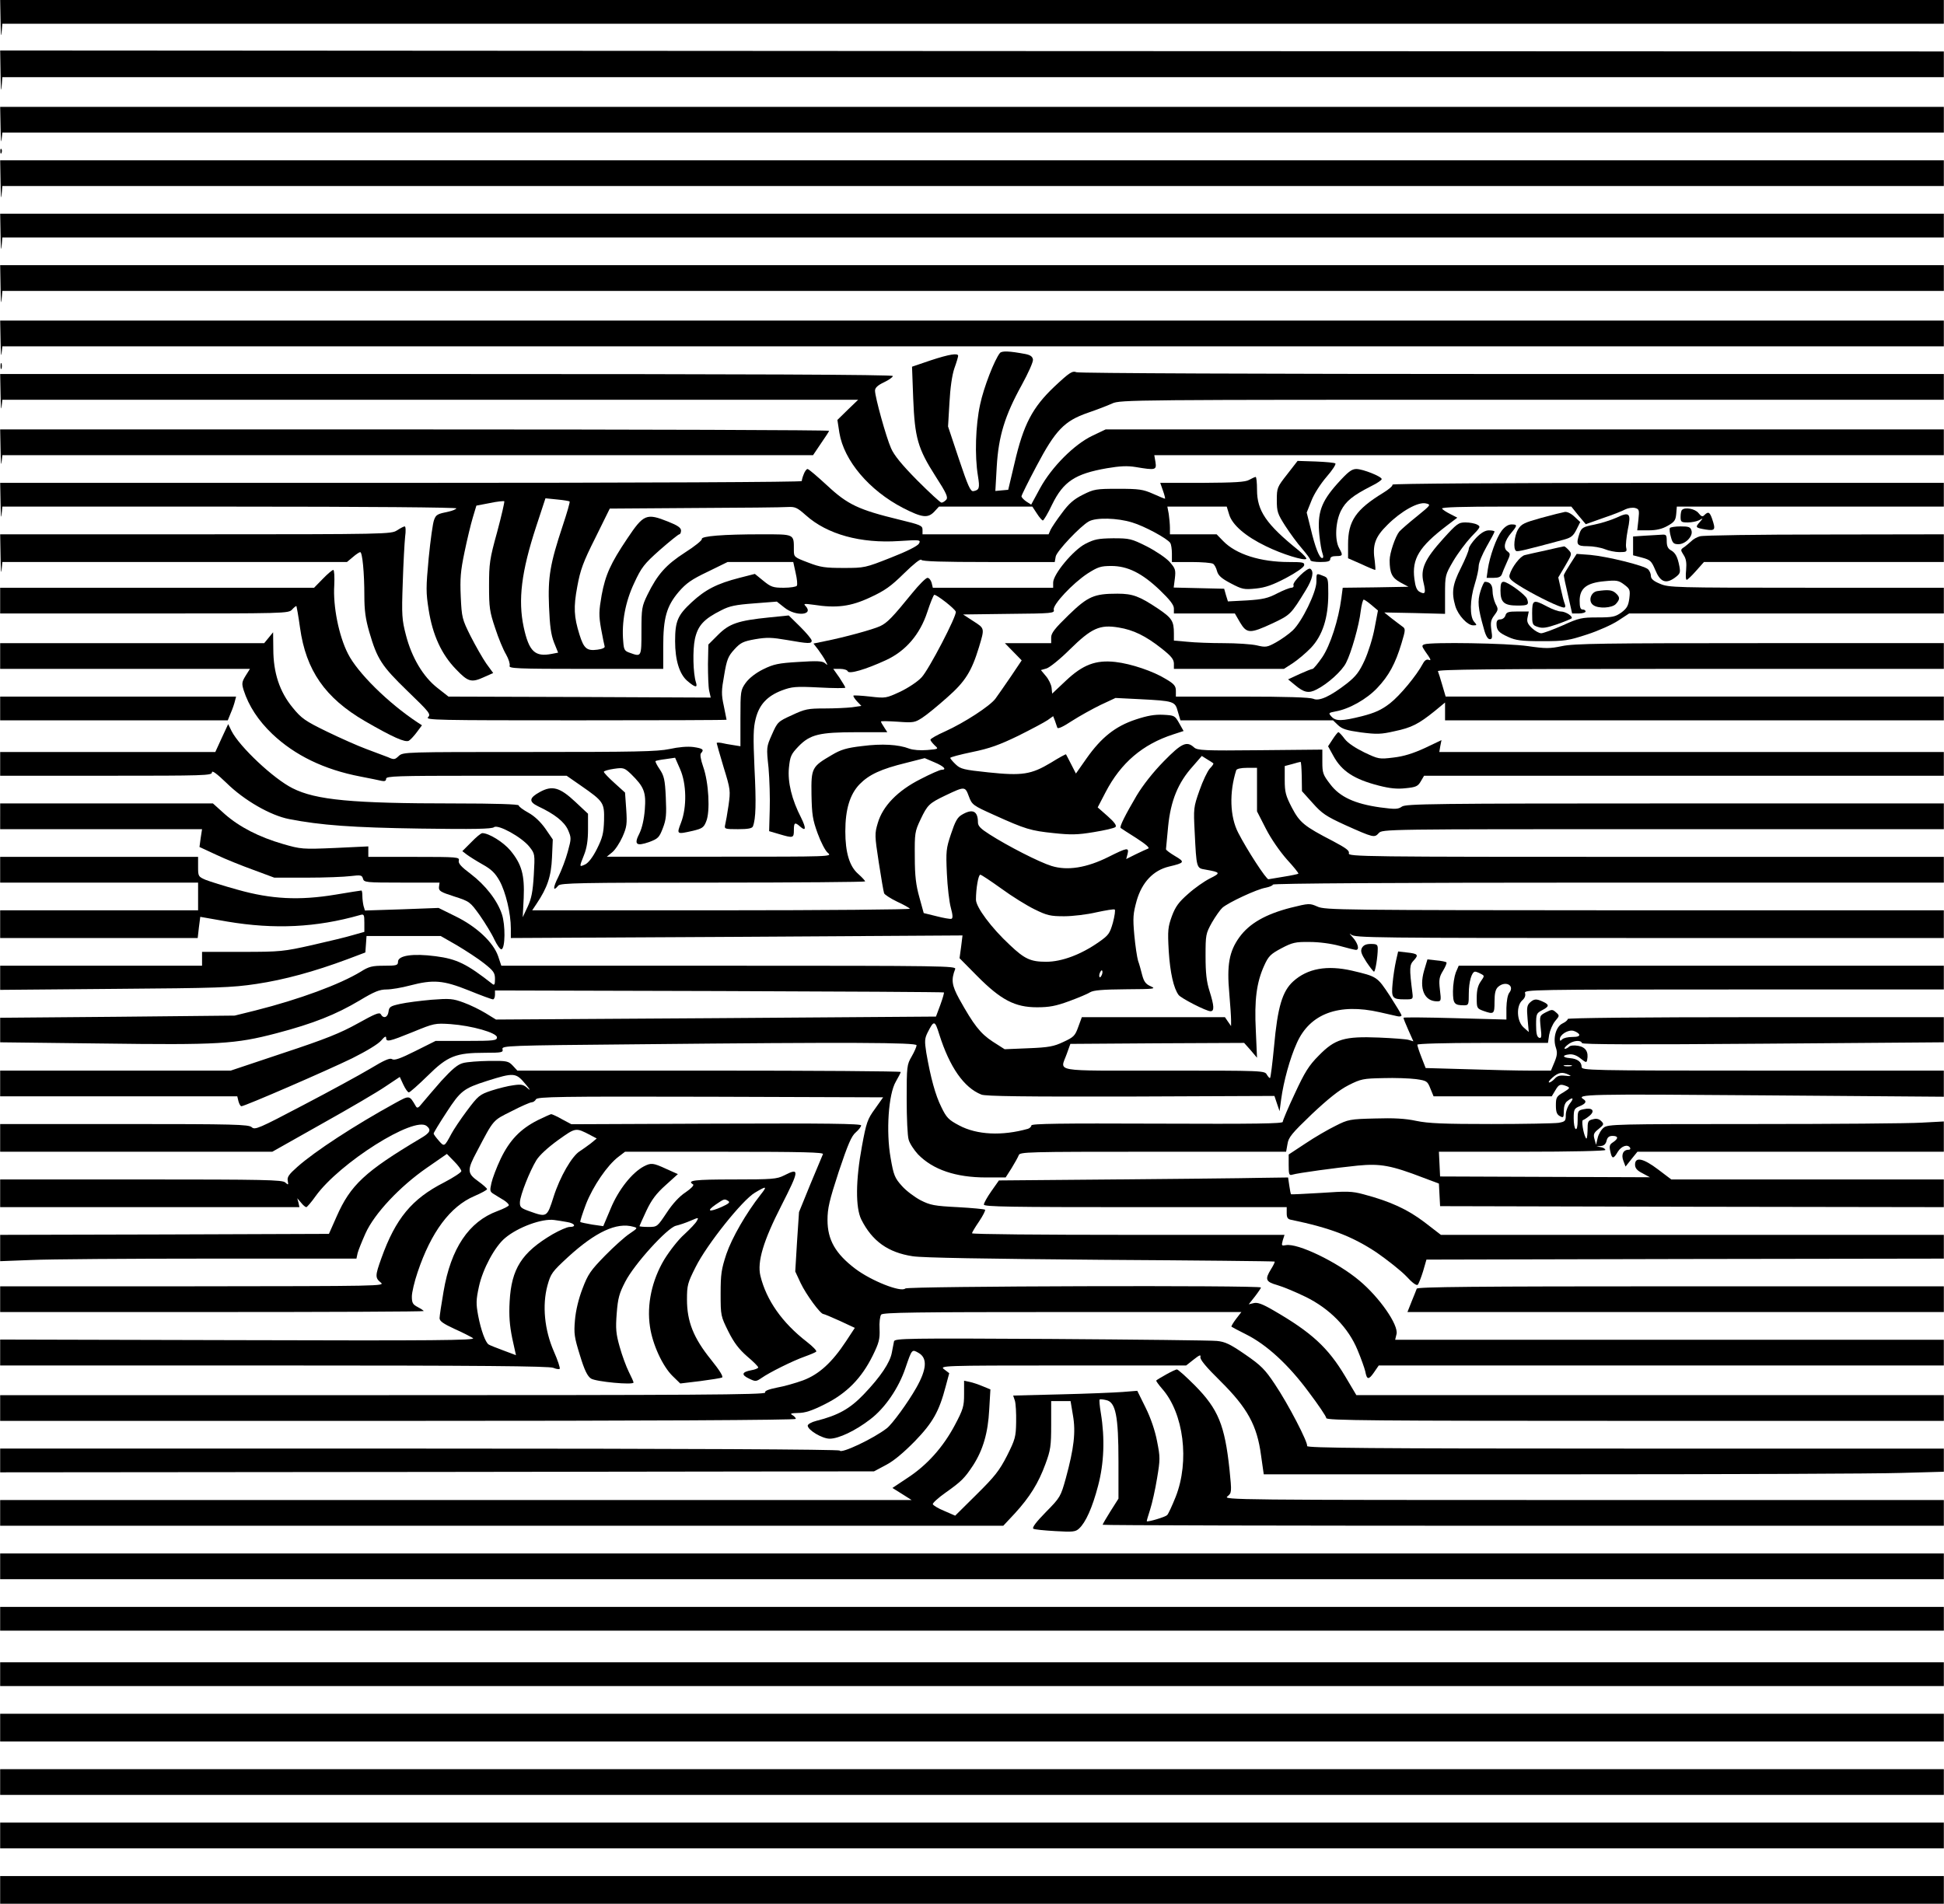 <?xml version="1.0" encoding="UTF-8" standalone="yes"?>
<svg version="1.0" xmlns="http://www.w3.org/2000/svg" width="981.484" height="961.332" viewBox="0 0 982 962" preserveAspectRatio="xMidYMid meet">
  <g transform="translate(0,962) scale(0.1,-0.1)" fill="#000000" stroke="none">
    <path d="M2 9513 c1 -60 3 -87 5 -60 l4 47 4905 0 4904 0 0 60 0 60 -4910 0
-4910 0 2 -107z"/>
    <path d="M2 9245 c1 -66 3 -96 5 -67 l4 52 4905 0 4904 0 0 65 0 65 -4910 2
-4910 3 2 -120z"/>
    <path d="M2 8978 c1 -57 3 -86 5 -65 l4 37 4905 0 4904 0 0 65 0 65 -4910 0
-4910 0 2 -102z"/>
    <path d="M1 8854 c0 -11 3 -14 6 -6 3 7 2 16 -1 19 -3 4 -6 -2 -5 -13z"/>
    <path d="M2 8698 c1 -62 3 -92 5 -65 l4 47 4905 0 4904 0 0 65 0 65 -4910 0
-4910 0 2 -112z"/>
    <path d="M2 8433 c1 -60 3 -87 5 -60 l4 47 4905 0 4904 0 0 60 0 60 -4910 0
-4910 0 2 -107z"/>
    <path d="M2 8168 c1 -62 3 -92 5 -65 l4 47 4905 0 4904 0 0 65 0 65 -4910 0
-4910 0 2 -112z"/>
    <path d="M2 7898 c1 -57 3 -86 5 -65 l4 37 4905 0 4904 0 0 65 0 65 -4910 0
-4910 0 2 -102z"/>
    <path d="M5051 7836 c-27 -33 -82 -174 -100 -260 -23 -105 -28 -259 -11 -361
10 -62 7 -71 -23 -77 -15 -2 -27 25 -73 162 l-55 165 7 119 c4 75 13 140 25
175 11 30 19 58 19 63 0 15 -45 8 -139 -23 l-94 -32 6 -161 c8 -199 23 -252
113 -393 55 -85 64 -106 54 -118 -7 -8 -18 -15 -24 -15 -6 0 -61 51 -123 113
-78 79 -117 127 -132 162 -25 56 -81 259 -81 291 0 14 13 27 45 42 25 12 45
26 45 32 0 7 -739 10 -2255 10 l-2255 0 2 -102 c1 -57 3 -86 5 -65 l4 37 2162
0 2162 0 -53 -51 -52 -51 10 -65 c23 -140 150 -291 322 -380 96 -49 125 -53
158 -18 l23 25 236 0 236 0 23 -35 c12 -19 26 -35 30 -35 4 0 26 36 47 81 57
116 116 155 277 183 65 11 103 13 145 6 101 -17 106 -15 100 25 l-6 35 1995 0
1994 0 0 65 0 65 -2117 0 -2118 0 -65 -31 c-92 -43 -207 -158 -266 -266 l-45
-83 -25 16 c-13 9 -24 21 -24 26 0 5 34 74 76 153 96 182 141 228 259 269 44
15 99 36 123 47 41 19 93 19 2122 19 l2080 0 0 65 0 65 -2179 0 c-1269 0
-2190 4 -2203 9 -21 8 -34 0 -111 -72 -112 -106 -157 -192 -202 -387 l-32
-135 -33 -3 -32 -3 7 123 c9 154 41 258 126 412 33 60 59 118 57 129 -2 15
-13 23 -38 28 -80 15 -119 17 -129 5z"/>
    <path d="M2 7770 c0 -14 2 -19 5 -12 2 6 2 18 0 25 -3 6 -5 1 -5 -13z"/>
    <path d="M2 7348 c1 -57 3 -86 5 -65 l4 37 2048 0 2048 0 39 58 c21 31 41 60
42 65 2 4 -939 7 -2092 7 l-2096 0 2 -102z"/>
    <path d="M6503 7224 c-51 -65 -53 -69 -53 -131 0 -59 4 -70 43 -131 24 -37 62
-89 85 -115 23 -27 42 -52 42 -58 0 -5 23 -9 50 -9 38 0 50 4 50 15 0 10 10
15 30 15 34 0 35 4 15 40 -23 41 -19 133 9 189 25 49 60 77 154 125 29 14 52
30 52 35 0 13 -95 51 -128 51 -24 0 -42 -14 -97 -75 -81 -91 -101 -147 -90
-259 4 -39 11 -81 16 -93 5 -15 5 -23 -2 -23 -14 0 -36 56 -58 150 l-20 80 24
60 c13 34 46 85 76 120 29 33 49 64 45 68 -4 4 -49 8 -99 10 l-92 3 -52 -67z"/>
    <path d="M4060 7224 c-6 -14 -10 -30 -10 -35 0 -5 -776 -9 -2025 -9 l-2025 0
2 -102 c1 -57 3 -84 5 -60 l4 42 1150 0 c700 0 1148 -4 1144 -9 -3 -5 -20 -12
-38 -16 -58 -12 -65 -15 -75 -43 -6 -15 -18 -101 -27 -192 -14 -150 -14 -174
0 -262 20 -127 65 -225 138 -300 62 -65 78 -69 145 -38 l43 19 -35 48 c-18 26
-54 89 -79 138 -43 86 -45 94 -50 200 -4 92 -1 129 19 225 13 63 32 142 42
175 l18 60 68 13 c37 8 70 11 73 9 2 -3 -14 -73 -36 -155 -38 -137 -41 -160
-41 -272 0 -110 3 -131 31 -214 16 -50 41 -110 55 -133 13 -23 21 -49 18 -57
-6 -14 33 -16 385 -16 l391 0 0 113 c0 145 17 204 78 276 38 44 65 63 147 102
l100 49 166 0 166 0 12 -55 c7 -30 10 -59 6 -65 -3 -5 -33 -10 -66 -10 -54 0
-65 4 -103 35 l-43 35 -78 -20 c-113 -29 -172 -59 -242 -124 -70 -65 -83 -95
-83 -196 0 -96 22 -167 62 -201 40 -34 53 -36 43 -6 -14 45 -17 160 -5 218 15
68 45 101 133 145 42 22 73 28 166 35 l115 9 38 -30 c58 -47 152 -39 106 9
-11 11 -3 11 42 5 115 -18 187 -9 285 37 74 34 105 56 171 121 50 49 84 76 88
69 5 -8 108 -11 340 -11 l334 0 5 28 c6 28 124 153 167 177 36 21 145 18 219
-5 61 -18 178 -81 193 -104 4 -6 8 -30 8 -53 l0 -43 98 0 c53 0 103 -4 110 -9
7 -4 16 -21 20 -37 6 -22 22 -37 70 -62 57 -30 66 -32 126 -26 49 5 85 18 152
53 51 27 90 54 92 64 3 15 -6 17 -76 17 -145 0 -268 39 -333 106 l-33 34 -118
0 -118 0 0 33 c0 17 -3 49 -6 70 l-7 37 150 0 150 0 12 -39 c15 -53 84 -112
186 -161 81 -40 194 -75 204 -64 3 3 -14 22 -39 43 -164 132 -210 200 -210
306 0 36 -3 65 -7 65 -5 -1 -19 -7 -33 -15 -19 -11 -72 -14 -237 -15 l-212 0
14 -40 c8 -22 12 -40 10 -40 -3 0 -30 11 -61 25 -50 22 -70 25 -176 25 -112 0
-122 -2 -178 -30 -46 -23 -71 -45 -106 -93 -26 -34 -51 -72 -57 -84 l-10 -23
-319 0 -318 0 0 23 c0 21 -10 25 -117 51 -206 50 -261 76 -364 172 -50 46 -94
84 -100 84 -5 0 -14 -12 -19 -26z m-1183 -138 c3 -2 -13 -57 -35 -123 -64
-193 -75 -259 -69 -408 4 -99 10 -142 25 -181 l21 -52 -31 -6 c-86 -17 -116
11 -143 135 -29 137 -12 279 63 508 l47 143 59 -6 c33 -3 61 -8 63 -10z m1194
-70 c107 -96 276 -143 471 -130 107 7 110 6 100 -13 -7 -12 -60 -39 -142 -71
-129 -51 -133 -52 -238 -52 -93 0 -117 3 -179 27 -71 27 -73 28 -73 63 0 83 6
80 -165 80 -191 0 -305 -9 -300 -24 2 -6 -36 -37 -85 -68 -96 -62 -139 -110
-190 -214 -28 -58 -30 -69 -30 -183 0 -131 0 -131 -58 -110 -27 9 -31 15 -34
57 -9 97 11 202 55 295 37 80 50 97 130 168 49 43 94 79 98 79 5 0 9 9 9 19 0
14 -17 26 -65 45 -110 44 -124 38 -207 -86 -84 -125 -110 -183 -129 -285 -14
-81 -15 -102 -3 -170 8 -43 16 -83 18 -89 3 -7 -12 -14 -37 -17 -53 -7 -68 6
-90 76 -28 90 -31 138 -11 244 15 82 29 122 91 245 l73 148 428 3 c235 1 447
3 471 5 38 2 48 -3 92 -42z"/>
    <path d="M7034 7171 c4 -5 -18 -24 -46 -41 -139 -85 -178 -143 -178 -260 l0
-71 66 -29 c36 -17 68 -30 71 -30 2 0 1 20 -2 44 -13 82 1 122 64 184 69 69
156 118 195 108 26 -6 24 -8 -46 -65 -40 -32 -80 -67 -89 -77 -20 -24 -49
-109 -49 -145 0 -65 12 -89 54 -112 l41 -22 -166 -3 -166 -2 -7 -53 c-14 -108
-56 -239 -97 -299 -22 -32 -44 -58 -48 -58 -5 0 -35 -12 -66 -26 l-58 -27 34
-28 c46 -39 70 -44 110 -23 56 28 129 94 149 135 26 50 66 190 74 262 4 31 11
57 15 57 4 0 21 -12 39 -27 l33 -28 -17 -89 c-9 -50 -32 -122 -50 -162 -27
-59 -44 -81 -89 -117 -85 -66 -141 -92 -171 -78 -17 7 -134 11 -359 11 l-335
0 0 29 c0 24 -8 35 -51 60 -63 39 -175 77 -255 86 -99 11 -164 -14 -249 -94
l-70 -66 -3 30 c-2 16 -15 43 -29 59 l-25 30 28 8 c15 4 69 47 118 96 110 108
151 127 247 111 74 -12 136 -42 217 -106 48 -38 61 -54 62 -75 l0 -28 278 0
278 0 45 29 c24 16 65 50 91 77 59 62 88 152 88 273 0 78 -1 82 -26 91 -35 14
-34 15 -34 -30 0 -52 -73 -202 -120 -246 -19 -18 -57 -45 -84 -60 -45 -25 -52
-26 -98 -15 -27 6 -102 11 -166 11 -64 0 -147 3 -184 7 l-68 6 0 36 c0 63 -10
78 -81 126 -93 62 -127 75 -204 75 -118 0 -149 -13 -247 -108 -70 -68 -88 -91
-88 -113 l0 -29 -117 0 -117 0 43 -44 42 -43 -55 -82 c-31 -45 -66 -96 -78
-112 -28 -37 -155 -120 -254 -165 -41 -18 -74 -37 -74 -42 0 -5 10 -17 21 -28
21 -19 21 -19 -37 -24 -35 -3 -72 0 -91 7 -54 21 -138 26 -238 13 -78 -9 -108
-18 -153 -45 -101 -59 -105 -65 -103 -200 2 -102 6 -127 31 -196 16 -44 39
-89 52 -99 23 -19 16 -19 -547 -19 l-570 0 27 22 c15 12 38 47 52 78 22 50 24
65 19 140 l-6 84 -53 48 c-30 27 -54 52 -54 57 0 4 23 11 51 15 48 7 53 5 86
-26 66 -65 77 -91 70 -180 -4 -50 -14 -93 -27 -120 -29 -56 -17 -67 49 -44 45
17 51 23 69 70 17 44 19 68 15 156 -4 90 -9 109 -31 142 -14 20 -23 39 -21 41
2 2 25 7 51 10 l48 7 25 -57 c33 -74 35 -193 5 -271 -23 -60 -23 -60 61 -41
45 11 54 16 66 47 21 49 13 197 -15 276 -13 37 -17 64 -11 69 17 18 9 24 -38
31 -30 4 -76 0 -121 -10 -62 -13 -173 -15 -710 -15 -627 0 -636 0 -658 -20
-20 -19 -24 -20 -55 -6 -19 7 -68 26 -109 41 -41 15 -131 55 -199 88 -111 54
-129 67 -173 121 -66 80 -98 176 -98 296 l-1 85 -22 -27 -23 -28 -667 0 -667
0 0 -65 0 -65 631 0 631 0 -22 -35 c-19 -31 -20 -39 -10 -72 26 -81 74 -154
145 -222 114 -108 262 -180 445 -215 47 -9 95 -19 108 -22 15 -3 22 0 22 11 0
13 55 15 456 15 l456 0 72 -50 c115 -80 119 -86 117 -176 -2 -65 -8 -88 -36
-144 -21 -42 -43 -70 -59 -78 -31 -14 -31 -15 -6 48 14 35 20 74 20 129 l0 79
-64 60 c-79 74 -117 84 -179 50 -55 -30 -57 -49 -10 -72 85 -40 133 -78 152
-120 17 -40 17 -43 -1 -109 -10 -38 -32 -95 -48 -128 -28 -55 -28 -78 0 -44
11 13 110 15 781 15 423 0 769 3 769 6 0 4 -16 21 -35 38 -44 38 -65 108 -65
215 0 111 23 187 72 238 48 49 108 77 235 108 l94 24 49 -21 c48 -20 65 -38
36 -38 -8 0 -56 -21 -106 -47 -115 -58 -191 -136 -216 -222 -16 -54 -16 -62 5
-199 12 -78 24 -148 27 -156 3 -7 32 -26 65 -42 33 -15 63 -32 65 -36 3 -4
-425 -8 -951 -8 l-957 0 22 33 c55 82 74 139 78 234 l4 91 -37 54 c-24 34 -55
64 -86 81 -27 15 -49 31 -49 37 0 6 -116 10 -327 10 -513 0 -698 17 -816 77
-96 48 -267 209 -308 289 l-17 35 -33 -71 -32 -70 -543 0 -544 0 0 -60 0 -60
535 0 c500 0 535 1 535 17 0 12 25 -7 73 -53 89 -88 223 -165 317 -183 159
-31 319 -43 663 -48 270 -4 361 -2 372 7 20 16 140 -50 179 -99 28 -36 28 -36
22 -143 -5 -85 -12 -119 -31 -160 l-25 -53 5 97 c5 117 -10 171 -67 240 -36
43 -109 88 -142 88 -7 0 -32 -21 -56 -46 l-45 -45 22 -17 c12 -9 48 -32 80
-50 45 -25 64 -44 86 -83 31 -56 57 -165 57 -240 l0 -49 1141 6 1141 7 -7 -57
-8 -58 89 -90 c120 -121 191 -158 302 -158 62 0 95 6 163 31 46 17 94 37 106
45 17 10 61 14 180 15 145 1 155 2 126 15 -25 11 -34 23 -43 56 -6 24 -15 57
-21 73 -5 17 -14 75 -19 130 -8 89 -6 108 12 174 27 93 84 153 163 172 80 19
82 23 31 53 -25 15 -46 30 -46 35 0 4 5 56 11 116 13 129 50 220 124 302 l46
53 27 -17 c15 -9 29 -18 31 -20 3 -2 -5 -14 -17 -26 -12 -13 -36 -63 -53 -112
-30 -85 -30 -91 -24 -209 9 -183 9 -183 53 -190 79 -14 80 -17 24 -45 -28 -14
-78 -49 -110 -78 -47 -41 -64 -64 -82 -112 -20 -56 -22 -71 -16 -178 7 -109
25 -188 50 -221 13 -17 140 -82 161 -82 20 0 19 26 -5 102 -15 47 -20 91 -20
176 0 108 1 114 32 170 18 31 42 65 53 75 31 27 175 94 218 101 20 4 37 11 37
16 0 6 625 10 1695 10 l1695 0 0 65 0 65 -1506 0 c-1429 0 -1505 1 -1500 18 4
13 -13 26 -81 62 -145 75 -167 93 -207 169 -31 60 -36 78 -36 139 l0 71 38 10
c20 6 39 11 42 11 3 0 5 -33 6 -74 l1 -74 54 -60 c47 -53 68 -67 164 -111 145
-65 148 -65 170 -41 18 20 27 20 1437 20 l1418 0 0 65 0 65 -1358 0 c-1227 0
-1360 -2 -1380 -16 -20 -14 -34 -14 -110 -4 -128 18 -204 53 -252 117 -37 48
-40 57 -40 113 l0 62 -314 -3 c-285 -3 -317 -1 -334 14 -37 34 -63 22 -153
-70 -54 -55 -105 -120 -137 -173 -57 -97 -88 -158 -81 -164 2 -2 38 -25 79
-51 48 -31 70 -50 60 -53 -8 -3 -36 -16 -63 -29 l-48 -24 7 26 c8 34 -2 32
-96 -15 -110 -55 -207 -71 -288 -46 -62 19 -222 101 -314 160 -44 28 -58 42
-58 60 0 58 -27 71 -81 39 -23 -13 -34 -34 -55 -97 -25 -74 -26 -88 -21 -200
3 -67 12 -144 20 -173 10 -37 11 -53 3 -56 -6 -2 -40 4 -75 13 l-65 16 -22 80
c-17 61 -23 107 -23 204 -1 119 0 128 29 189 35 74 44 82 125 121 99 47 100
47 119 -4 16 -43 20 -46 129 -95 157 -71 184 -79 300 -91 85 -9 119 -9 202 5
55 9 104 20 110 26 7 7 -6 25 -40 55 l-50 44 40 77 c77 148 187 242 342 292
l52 17 -22 39 c-22 39 -24 40 -81 43 -42 2 -79 -4 -139 -24 -103 -34 -174 -91
-248 -196 l-54 -77 -24 47 c-13 26 -25 48 -26 50 -1 2 -36 -17 -76 -42 -100
-60 -145 -67 -317 -49 -124 13 -140 17 -164 40 -16 15 -28 30 -28 33 0 4 50
17 112 30 88 18 137 36 232 82 66 33 132 68 148 79 l28 20 9 -23 c4 -13 10
-28 12 -35 3 -8 30 5 74 34 39 25 104 61 145 81 l75 35 120 -6 c177 -9 181
-11 195 -63 l13 -44 385 0 386 0 25 -24 c21 -20 44 -27 116 -37 79 -10 101
-10 170 6 86 18 121 36 203 102 l52 43 0 -45 0 -45 1260 0 1260 0 0 60 0 60
-1258 0 -1259 0 -17 58 c-9 31 -19 63 -22 70 -5 9 254 12 1275 12 l1281 0 0
65 0 65 -929 0 c-782 0 -941 -2 -1000 -15 -62 -13 -83 -13 -173 0 -103 15
-490 21 -522 9 -14 -5 -14 -9 2 -33 32 -45 34 -51 18 -45 -9 3 -19 -3 -27 -18
-33 -62 -117 -163 -167 -202 -44 -34 -76 -48 -141 -65 -104 -26 -133 -26 -155
-2 -16 18 -15 19 21 26 69 12 157 62 210 118 59 62 92 123 123 226 21 70 21
74 3 86 -10 7 -34 26 -54 41 l-36 29 154 -3 153 -4 0 98 c0 97 1 99 41 168 23
39 64 94 91 123 48 49 49 52 30 62 -11 6 -38 11 -59 11 -35 0 -44 -7 -112 -82
-94 -104 -116 -154 -100 -221 13 -54 9 -63 -19 -48 -15 8 -22 26 -27 66 -13
101 24 162 163 268 l54 41 -35 18 c-20 10 -39 22 -42 28 -4 7 104 10 323 10
l330 0 36 -45 37 -44 87 31 c48 16 99 36 113 44 14 7 36 10 49 7 21 -6 22 -10
17 -59 l-6 -54 57 0 c40 0 69 7 97 23 34 19 40 28 43 60 l3 37 675 0 674 0 0
60 0 60 -1396 0 c-837 0 -1393 -4 -1390 -9z m-684 -1541 l0 -110 45 -88 c26
-51 70 -114 106 -155 34 -37 60 -69 58 -72 -3 -2 -35 -9 -73 -15 -37 -6 -73
-12 -78 -13 -11 -2 -109 149 -153 235 -42 81 -46 203 -10 316 3 7 23 12 55 12
l50 0 0 -110z m-1292 -500 c53 -39 129 -86 168 -105 63 -31 80 -35 150 -35 43
0 117 9 163 20 47 10 88 17 92 14 4 -2 0 -32 -9 -66 -16 -56 -22 -64 -72 -99
-90 -63 -187 -99 -265 -99 -79 0 -109 14 -183 84 -94 87 -172 192 -172 230 0
56 12 126 22 126 5 0 53 -32 106 -70z m508 -436 c-4 -9 -9 -15 -11 -12 -3 3
-3 13 1 22 4 9 9 15 11 12 3 -3 3 -13 -1 -22z"/>
    <path d="M8497 7043 c-4 -3 -7 -19 -7 -35 0 -25 3 -28 36 -28 19 0 45 5 57 11
22 12 22 12 3 -10 -23 -26 -21 -28 32 -37 47 -7 50 -1 31 55 -12 34 -19 37
-38 19 -10 -11 -16 -9 -31 10 -17 21 -68 31 -83 15z"/>
    <path d="M7905 7033 c-11 -2 -65 -15 -119 -30 -86 -24 -101 -31 -117 -58 -19
-31 -26 -100 -10 -109 7 -5 44 4 241 57 37 10 48 19 64 51 l19 38 -29 27 c-17
16 -37 26 -49 24z"/>
    <path d="M8166 7004 c-27 -12 -77 -28 -112 -35 -56 -11 -64 -16 -74 -42 -20
-59 -15 -67 40 -67 28 0 67 -7 87 -15 19 -8 53 -15 74 -15 36 0 39 2 34 23 -3
12 1 52 8 89 18 85 10 94 -57 62z"/>
    <path d="M7586 6938 c-27 -36 -60 -128 -70 -195 l-6 -43 35 0 c25 0 37 5 42
18 3 9 14 36 25 60 19 41 19 44 3 56 -23 16 -15 53 20 94 31 37 31 42 1 42
-16 0 -34 -11 -50 -32z"/>
    <path d="M2005 6940 c-29 -19 -49 -20 -1017 -20 l-988 0 2 -112 c1 -62 3 -94
5 -70 l4 42 871 0 870 0 30 25 c16 14 33 25 37 25 11 0 21 -104 21 -220 0 -75
6 -118 25 -184 40 -137 62 -171 193 -298 111 -107 119 -117 104 -132 -15 -15
42 -16 746 -16 419 0 762 1 762 3 0 1 -6 32 -14 70 -13 59 -12 78 2 156 13 78
20 95 51 129 32 35 45 41 106 52 59 10 84 9 160 -4 109 -19 125 -20 125 -3 0
7 -26 38 -58 70 l-58 57 -99 -10 c-157 -16 -201 -31 -258 -88 l-49 -49 -2 -99
c0 -55 2 -115 6 -134 l8 -35 -663 3 -662 2 -56 44 c-72 56 -130 154 -159 267
-20 77 -22 100 -16 264 3 99 9 204 12 233 4 28 3 52 -2 52 -5 0 -22 -9 -39
-20z"/>
    <path d="M8436 6952 c-3 -5 -1 -25 5 -45 8 -31 14 -37 38 -37 36 0 75 41 66
69 -5 18 -14 21 -55 21 -27 0 -51 -4 -54 -8z"/>
    <path d="M7457 6902 c-20 -21 -37 -46 -37 -55 0 -10 -18 -53 -40 -97 -43 -85
-48 -124 -28 -193 14 -46 61 -97 90 -97 20 0 20 1 5 18 -23 26 -22 111 3 190
11 35 20 76 20 92 0 16 18 59 40 98 22 38 40 72 40 76 0 3 -13 6 -28 6 -19 0
-40 -12 -65 -38z"/>
    <path d="M8308 6913 l-58 -4 0 -47 0 -48 46 -12 c41 -11 47 -17 66 -62 25 -61
53 -72 98 -40 27 20 30 25 24 58 -9 48 -20 69 -44 82 -14 8 -20 21 -20 45 0
32 -2 35 -27 33 -16 -1 -54 -3 -85 -5z"/>
    <path d="M8588 6910 c-15 -4 -35 -15 -43 -24 -9 -8 -25 -22 -36 -30 -20 -13
-20 -15 -4 -40 13 -19 16 -40 13 -76 -3 -28 -2 -50 3 -50 4 0 25 20 47 45 l40
45 606 0 606 0 0 70 0 70 -602 -1 c-332 0 -615 -4 -630 -9z"/>
    <path d="M5483 6872 c-62 -32 -163 -154 -163 -196 l0 -26 -304 0 -304 0 -6 25
c-4 14 -13 25 -21 25 -8 0 -43 -35 -77 -77 -100 -123 -126 -150 -162 -167 -36
-17 -183 -57 -279 -76 l-58 -12 24 -31 c13 -18 30 -43 37 -57 12 -23 12 -24
-3 -11 -13 11 -41 12 -134 6 -101 -6 -125 -11 -178 -37 -38 -19 -70 -44 -88
-68 -26 -37 -27 -41 -27 -180 l0 -141 -37 6 c-21 3 -48 8 -60 11 -13 2 -23 2
-23 -1 0 -3 16 -58 35 -122 35 -113 35 -119 25 -192 -6 -42 -14 -86 -17 -98
-5 -22 -3 -23 65 -23 50 0 71 4 75 14 15 38 17 118 8 294 -7 160 -6 203 6 250
18 72 59 115 132 143 51 19 69 21 189 15 72 -4 132 -4 132 -1 0 4 -14 26 -30
51 l-31 44 35 0 c19 0 36 -6 38 -12 6 -16 91 9 193 56 100 46 172 130 209 243
15 46 31 85 35 87 8 5 104 -69 109 -85 7 -18 -137 -295 -173 -332 -20 -22 -69
-54 -109 -73 -70 -32 -72 -33 -150 -24 -44 5 -82 7 -85 5 -2 -3 6 -16 18 -29
l22 -23 -47 -7 c-26 -3 -88 -6 -139 -6 -84 0 -99 -3 -165 -34 -71 -32 -73 -35
-101 -98 -28 -63 -28 -65 -17 -168 5 -58 8 -153 6 -212 l-3 -108 51 -15 c71
-21 74 -20 74 20 0 39 5 42 32 18 29 -26 31 -9 5 44 -48 93 -69 181 -62 253 6
59 11 69 48 108 59 61 106 72 295 72 l154 0 -16 25 c-9 13 -16 26 -16 29 0 3
38 2 85 -1 80 -6 87 -4 125 21 22 14 79 61 126 103 90 79 122 131 159 252 29
97 30 95 -28 132 l-52 34 232 3 c219 2 231 3 226 21 -6 25 95 133 171 183 52
33 66 38 120 38 82 0 155 -36 245 -122 51 -49 71 -75 71 -93 l0 -25 154 0 154
0 26 -45 c34 -57 50 -58 164 -5 91 43 93 45 169 169 34 56 42 94 22 107 -14 8
-91 -67 -85 -83 3 -7 -2 -13 -10 -13 -9 0 -42 -13 -73 -29 -46 -24 -72 -30
-152 -35 l-96 -5 -10 32 -9 32 -127 3 -128 3 6 47 c5 43 2 50 -27 83 -18 20
-70 55 -115 78 -78 39 -87 41 -170 41 -76 -1 -95 -5 -140 -28z"/>
    <path d="M7810 6839 c-47 -10 -95 -21 -107 -24 -23 -5 -66 -61 -77 -100 -5
-18 6 -29 71 -68 78 -46 184 -97 204 -97 7 0 8 7 4 18 -4 9 -13 43 -20 76
l-13 58 35 59 c34 58 35 60 18 79 -10 11 -21 20 -24 19 -3 0 -44 -9 -91 -20z"/>
    <path d="M7933 6771 c-18 -28 -33 -54 -33 -58 0 -5 9 -50 21 -100 l21 -93 34
0 c19 0 34 5 34 10 0 6 -7 10 -15 10 -11 0 -15 12 -15 44 0 63 35 91 126 99
61 6 71 4 99 -17 29 -22 31 -27 26 -70 -5 -37 -12 -50 -40 -71 -31 -22 -45
-25 -121 -25 -79 0 -94 -3 -175 -40 -50 -22 -99 -40 -109 -40 -11 0 -32 12
-47 26 -22 21 -27 33 -22 55 l6 29 -56 0 c-47 0 -57 -3 -62 -20 -3 -11 -15
-20 -26 -20 -13 0 -19 -7 -19 -22 0 -33 11 -45 60 -67 37 -17 66 -21 170 -21
115 0 133 3 228 34 56 18 127 50 157 70 l55 36 795 0 795 0 0 65 0 65 -694 0
c-668 0 -696 1 -740 20 -32 13 -46 25 -46 39 0 11 -6 26 -14 34 -19 19 -206
65 -293 73 l-68 5 -32 -50z"/>
    <path d="M1630 6695 l-44 -45 -793 0 -793 0 0 -65 0 -65 728 0 c717 0 729 0
747 20 10 11 20 19 22 17 1 -2 10 -51 18 -109 30 -216 127 -355 328 -472 142
-82 203 -109 222 -99 8 5 26 24 40 43 l26 35 -23 15 c-148 98 -303 251 -351
347 -46 90 -76 240 -69 346 2 42 0 77 -5 77 -5 0 -29 -20 -53 -45z"/>
    <path d="M7479 6633 c-16 -51 -13 -85 17 -190 9 -35 20 -53 30 -53 12 0 14 8
8 46 -5 38 -3 51 15 75 20 27 21 31 6 58 -8 17 -15 45 -15 64 0 32 -13 47 -39
47 -4 0 -14 -21 -22 -47z"/>
    <path d="M7580 6636 c0 -60 18 -76 86 -76 54 0 59 4 48 34 -8 21 -97 86 -118
86 -12 0 -16 -10 -16 -44z"/>
    <path d="M8069 6633 c-33 -5 -47 -51 -21 -70 25 -20 96 -16 115 5 22 24 21 35
-1 55 -18 16 -38 18 -93 10z"/>
    <path d="M7740 6521 c0 -56 1 -60 29 -69 23 -8 43 -5 96 13 37 13 70 27 74 30
9 10 -30 35 -54 35 -12 0 -43 11 -69 25 -70 37 -76 35 -76 -34z"/>
    <path d="M0 6040 l0 -60 575 0 575 0 15 37 c9 20 18 47 21 60 l6 23 -596 0
-596 0 0 -60z"/>
    <path d="M6732 5884 l-23 -35 27 -49 c42 -77 105 -118 230 -150 55 -14 92 -18
135 -13 52 5 62 10 76 34 l17 29 1313 0 1313 0 0 60 0 60 -1275 0 -1274 0 5
30 6 30 -84 -40 c-59 -27 -106 -42 -158 -48 -73 -9 -76 -8 -148 26 -45 22 -83
47 -99 68 -14 19 -28 34 -32 34 -3 0 -16 -16 -29 -36z"/>
    <path d="M0 5495 l0 -65 510 0 510 0 -7 -45 -6 -45 84 -39 c46 -22 131 -56
189 -77 l105 -39 165 0 c91 0 190 4 221 8 51 6 57 5 62 -13 5 -19 14 -20 196
-20 l191 0 -3 -22 c-2 -20 8 -26 77 -48 78 -25 80 -27 129 -95 27 -39 61 -94
74 -123 14 -29 30 -51 36 -49 19 6 20 123 2 177 -23 70 -84 148 -158 204 -48
36 -63 53 -60 67 5 18 -5 19 -226 19 l-231 0 0 26 0 27 -169 -8 c-164 -7 -172
-6 -262 20 -121 35 -220 86 -294 151 l-60 54 -537 0 -538 0 0 -65z"/>
    <path d="M0 5225 l0 -65 500 0 500 0 0 -70 0 -70 -500 0 -500 0 0 -70 0 -70
499 0 499 0 6 53 7 54 137 -24 c238 -40 449 -30 670 33 20 6 22 3 22 -39 l0
-46 -57 -16 c-32 -10 -125 -32 -208 -51 -143 -32 -159 -34 -352 -34 l-203 0 0
-35 0 -35 -510 0 -510 0 0 -61 0 -61 578 5 c519 4 591 6 717 25 140 21 291 62
460 125 l90 34 3 41 3 42 187 0 188 0 82 -47 c45 -27 107 -67 137 -91 48 -38
55 -48 55 -79 0 -27 -3 -33 -12 -26 -130 102 -180 127 -288 141 -114 15 -190
4 -190 -28 0 -18 -7 -20 -70 -20 -60 0 -77 -4 -118 -30 -105 -64 -310 -140
-532 -196 l-105 -26 -592 -6 -593 -5 0 -62 0 -62 508 -6 c599 -8 679 -3 889
52 186 49 299 94 420 166 73 44 100 55 135 55 24 0 77 9 118 20 119 31 168 27
298 -25 61 -25 116 -45 122 -45 5 0 10 10 10 23 l0 22 1132 -3 c623 -2 1135
-5 1136 -7 2 -2 -6 -30 -18 -63 l-22 -59 -1111 -8 -1112 -7 -52 32 c-28 17
-78 42 -112 54 -54 20 -70 21 -162 14 -56 -5 -127 -14 -158 -21 -50 -11 -56
-15 -59 -40 -4 -29 -26 -36 -39 -12 -7 11 -29 2 -117 -47 -86 -48 -163 -79
-375 -149 l-266 -89 -582 0 -583 0 0 -65 0 -65 599 0 599 0 6 -25 c4 -14 10
-25 15 -25 17 0 434 181 559 242 72 36 132 72 147 90 17 20 25 24 25 14 0 -23
14 -20 135 29 107 44 112 45 190 40 109 -8 235 -44 235 -67 0 -16 -14 -18
-155 -18 l-155 0 -102 -51 c-76 -38 -106 -49 -118 -41 -11 7 -39 -5 -110 -48
-52 -31 -204 -114 -338 -184 -226 -119 -245 -127 -261 -112 -16 14 -85 16
-644 16 l-627 0 0 -70 0 -70 688 0 687 0 250 141 c138 77 283 162 322 189 l72
48 18 -39 c10 -21 22 -39 28 -39 5 0 48 38 95 84 101 100 142 116 290 116 85
0 92 2 88 18 -5 18 22 19 685 25 1074 11 1407 9 1407 -5 0 -7 -11 -33 -25 -57
-24 -41 -25 -50 -25 -215 0 -94 4 -187 10 -205 5 -19 27 -52 47 -74 76 -78
191 -117 345 -117 l98 0 30 47 c16 26 32 55 36 65 5 17 36 18 678 18 l673 0 7
39 c5 34 22 54 123 151 83 78 138 122 185 146 63 32 75 34 175 36 60 2 134 -1
166 -5 55 -8 58 -10 73 -48 l16 -39 299 0 298 0 18 30 c18 31 25 34 58 21 18
-8 16 -10 -17 -31 -35 -20 -38 -26 -38 -66 0 -33 5 -46 20 -54 18 -10 20 -8
20 26 0 23 6 42 18 50 28 22 35 16 13 -12 -12 -15 -21 -41 -21 -59 0 -30 -3
-33 -37 -39 -21 -3 -174 -6 -339 -6 -239 0 -318 3 -380 16 -56 12 -114 15
-209 12 -125 -3 -135 -5 -198 -37 -37 -18 -106 -58 -152 -89 l-85 -56 0 -54
c0 -46 2 -53 18 -48 30 9 222 35 331 46 115 11 169 1 333 -62 l77 -29 3 -57 3
-57 1273 -3 1272 -2 0 70 0 70 -689 0 -688 0 -66 50 c-75 57 -117 66 -117 25
0 -18 10 -30 38 -44 l37 -20 -530 2 -530 2 -3 63 -3 62 421 0 c252 0 420 4
420 9 0 5 -10 12 -22 14 l-23 4 22 2 c15 1 25 9 29 26 4 18 13 25 30 25 30 0
31 -13 3 -32 -18 -11 -20 -20 -14 -46 8 -40 16 -40 38 -2 18 29 50 40 62 20 3
-6 0 -10 -8 -10 -27 0 -38 -25 -26 -56 l11 -29 30 38 30 37 774 0 774 0 0 77
0 76 -112 -6 c-62 -4 -444 -7 -848 -7 -692 0 -736 -1 -758 -18 -13 -10 -27
-34 -31 -53 l-8 -34 -8 29 c-7 24 -3 32 21 51 27 22 28 25 13 40 -11 11 -24
14 -42 9 -25 -6 -27 -10 -27 -58 -1 -33 -4 -46 -9 -36 -13 23 -23 90 -14 90 4
1 19 10 32 21 31 25 16 44 -28 34 -30 -6 -31 -9 -31 -56 0 -31 -4 -48 -10 -44
-6 3 -10 28 -10 54 0 45 3 50 30 61 31 13 37 24 20 35 -42 26 19 27 905 20
l915 -7 0 66 0 66 -915 0 c-888 0 -915 1 -915 19 0 25 -21 41 -59 44 -38 3
-41 15 -3 19 17 2 38 -5 57 -21 27 -21 30 -22 33 -7 8 40 -7 64 -44 71 -22 4
-41 2 -47 -4 -6 -6 -16 -11 -21 -11 -6 1 0 10 13 20 25 22 67 27 73 9 2 -7
273 -8 916 -3 l912 7 0 64 0 63 -950 0 c-590 0 -950 -4 -950 -9 0 -6 -12 -16
-27 -23 -33 -16 -49 -76 -33 -122 8 -24 7 -39 -7 -73 l-18 -43 -106 0 c-58 0
-201 3 -317 7 l-210 6 -21 54 c-12 30 -21 59 -21 64 0 5 138 9 330 9 l330 0 6
41 c4 22 17 53 30 69 23 27 23 28 5 44 -18 16 -21 16 -51 1 -32 -17 -33 -17
-27 -76 6 -49 4 -57 -8 -53 -11 5 -15 22 -15 65 0 55 2 59 30 74 37 19 38 28
5 43 -34 16 -45 15 -66 -4 -15 -14 -17 -27 -12 -83 l6 -66 -27 24 c-34 32 -37
108 -6 136 13 11 18 25 14 37 -5 17 32 18 1055 18 l1061 0 0 60 0 60 -1226 0
-1225 0 -15 -35 c-7 -19 -14 -61 -14 -94 0 -63 7 -71 56 -71 23 0 24 3 24 60
0 59 15 110 32 110 5 0 18 -5 29 -11 19 -10 19 -10 -1 -39 -14 -20 -20 -44
-20 -82 0 -52 1 -54 33 -66 54 -19 57 -17 57 46 0 44 5 63 18 75 37 33 85 8
57 -29 -9 -11 -14 -42 -15 -77 l0 -59 -260 7 c-143 4 -260 5 -260 2 0 -4 11
-32 25 -63 l25 -56 -23 7 c-12 4 -80 9 -151 12 -175 7 -222 -7 -304 -91 -50
-50 -71 -84 -121 -192 -34 -72 -61 -136 -61 -143 0 -9 -137 -11 -635 -9 -484
2 -635 0 -635 -9 0 -6 -8 -14 -17 -17 -131 -37 -258 -31 -348 17 -53 28 -64
39 -90 93 -30 60 -54 148 -76 275 -9 58 -8 71 6 100 33 65 37 65 60 -9 52
-164 124 -268 212 -303 20 -9 222 -11 754 -10 l727 3 13 -39 13 -38 8 60 c12
89 44 207 79 284 66 149 212 203 419 156 36 -8 75 -17 88 -20 12 -3 22 -1 22
4 0 5 -27 49 -59 99 -64 97 -64 97 -191 127 -127 29 -225 11 -297 -54 -55 -50
-79 -129 -97 -330 -8 -84 -17 -155 -20 -158 -2 -3 -9 5 -16 16 -11 21 -14 21
-520 21 -577 0 -524 -9 -491 85 l18 50 439 3 439 2 33 -37 32 -38 -6 137 c-8
156 4 244 42 328 22 49 33 59 87 88 55 29 71 33 142 32 49 0 109 -8 153 -20
39 -11 76 -20 82 -20 19 0 10 34 -17 64 -16 17 -19 23 -7 13 19 -16 111 -17
1507 -17 l1487 0 0 70 0 70 -1562 0 c-1483 1 -1565 1 -1603 19 -39 17 -42 17
-135 -6 -128 -33 -209 -80 -259 -149 -52 -72 -64 -141 -51 -284 5 -58 9 -118
9 -135 l0 -30 -16 23 -15 22 -362 0 -361 0 -18 -49 c-16 -45 -23 -52 -75 -76
-48 -23 -75 -28 -177 -32 l-120 -5 -61 39 c-62 41 -95 83 -169 216 -37 68 -41
96 -20 150 7 16 -52 17 -1143 17 l-1150 0 -16 48 c-24 70 -109 150 -216 202
l-85 42 -186 -7 -186 -6 -7 23 c-3 13 -6 35 -6 51 0 15 -2 27 -5 27 -2 0 -62
-9 -132 -21 -182 -30 -323 -23 -493 25 -69 19 -142 42 -162 50 -37 16 -38 18
-38 66 l0 50 -500 0 -500 0 0 -65z m7978 -833 c2 -8 -9 -12 -35 -12 -22 0 -44
-5 -51 -12 -9 -9 -12 -9 -12 1 0 23 42 49 69 42 13 -4 26 -12 29 -19z m-40
-159 c-10 -2 -26 -2 -35 0 -10 3 -2 5 17 5 19 0 27 -2 18 -5z m-13 -44 c15 -7
12 -8 -17 -5 -27 3 -41 0 -54 -15 -9 -10 -22 -19 -28 -19 -6 0 2 12 17 25 30
26 49 30 82 14z"/>
    <path d="M6880 4830 c-8 -16 -4 -29 22 -70 18 -27 36 -50 39 -50 7 0 19 76 19
116 0 21 -5 24 -35 24 -24 0 -37 -6 -45 -20z"/>
    <path d="M7052 4764 c-6 -27 -14 -78 -17 -113 -7 -74 -2 -81 62 -81 41 0 42 0
38 33 -16 126 -15 141 7 164 26 28 21 34 -35 40 l-44 5 -11 -48z"/>
    <path d="M7194 4715 c-26 -91 1 -155 66 -155 20 0 21 3 14 59 -6 51 -3 65 16
96 12 20 20 39 17 42 -3 3 -26 8 -51 10 l-45 5 -17 -57z"/>
    <path d="M2338 4248 c-27 -7 -55 -31 -110 -91 -40 -46 -83 -96 -96 -112 -19
-24 -25 -27 -32 -15 -33 57 -31 56 -106 15 -202 -111 -403 -242 -492 -321 -43
-38 -53 -52 -49 -71 4 -22 3 -22 -13 -8 -15 13 -102 15 -728 15 l-712 0 0 -70
0 -70 756 0 756 0 -5 23 -6 22 19 -22 c10 -13 22 -23 27 -23 4 1 26 26 47 56
121 168 498 406 561 354 24 -20 18 -34 -32 -63 -280 -167 -353 -235 -423 -394
l-39 -88 -831 -3 -830 -2 0 -67 0 -66 158 6 c86 4 491 7 899 7 l743 0 6 28 c4
15 22 60 40 100 45 100 174 237 310 331 l101 70 37 -38 c20 -20 36 -42 36 -49
0 -6 -39 -32 -87 -57 -163 -83 -245 -182 -317 -383 -32 -89 -32 -99 -3 -123
22 -18 2 -18 -950 -19 l-973 0 0 -65 0 -65 1070 0 c589 0 1070 2 1070 5 0 2
-13 11 -30 20 -25 13 -30 21 -30 53 0 21 13 76 29 123 68 203 165 333 287 385
35 15 64 31 64 35 0 4 -20 22 -45 40 -56 40 -57 56 -6 151 86 164 79 155 175
203 48 25 94 45 102 45 7 0 17 7 21 15 8 13 113 15 882 13 l872 -3 -41 -58
c-38 -52 -44 -69 -66 -189 -32 -172 -33 -311 -3 -371 55 -109 135 -166 259
-185 50 -8 370 -13 950 -18 481 -3 877 -7 879 -9 2 -2 -6 -19 -18 -38 -32 -52
-28 -64 32 -81 28 -8 93 -35 142 -59 123 -60 217 -157 263 -269 18 -43 35 -91
39 -108 8 -43 17 -44 44 -5 l24 35 1428 0 1427 0 0 65 0 65 -1386 0 -1386 0 7
29 c10 46 -85 184 -188 270 -112 94 -311 190 -371 179 -22 -4 -23 -3 -16 24
l9 28 -790 0 c-434 0 -789 3 -789 8 0 4 16 31 36 60 20 30 33 56 30 59 -3 3
-65 9 -138 13 -118 6 -139 10 -188 35 -30 16 -73 48 -94 72 -36 40 -42 54 -57
141 -24 134 -11 323 26 386 14 24 25 46 25 49 0 4 -436 7 -968 7 l-969 0 -23
25 c-22 23 -29 25 -119 24 -53 -1 -112 -5 -133 -11z m316 -106 c22 -26 28 -36
13 -23 -23 21 -33 23 -74 17 -26 -3 -77 -16 -111 -27 -60 -20 -67 -26 -124
-102 -33 -44 -68 -97 -78 -116 -36 -67 -36 -67 -64 -35 -14 16 -26 32 -26 36
0 4 29 52 65 107 71 109 86 121 205 159 136 43 146 42 194 -16z"/>
    <path d="M2715 3959 c-88 -45 -141 -101 -186 -194 -21 -44 -42 -100 -47 -123
-9 -40 -8 -44 14 -57 13 -8 35 -22 49 -30 14 -9 25 -20 25 -25 0 -5 -26 -18
-58 -30 -144 -53 -235 -188 -272 -407 -11 -63 -20 -124 -20 -134 0 -15 19 -28
75 -54 41 -18 83 -40 94 -47 15 -11 -192 -13 -1185 -10 l-1204 3 0 -66 0 -65
1385 0 c1030 0 1391 -3 1410 -12 14 -6 28 -8 32 -5 3 4 -10 44 -30 89 -47 108
-59 232 -32 332 17 61 23 69 104 144 139 127 246 177 330 153 23 -6 22 -7 -19
-35 -23 -15 -79 -65 -124 -111 -73 -75 -86 -93 -114 -167 -20 -52 -34 -111
-38 -159 -6 -68 -3 -87 25 -177 23 -76 38 -106 56 -118 24 -16 215 -34 215
-20 0 4 -11 28 -24 54 -13 26 -34 83 -46 126 -19 67 -21 92 -15 170 6 77 13
101 43 159 46 90 213 273 256 283 17 4 50 15 73 25 42 18 43 18 33 0 -5 -11
-34 -41 -63 -68 -30 -26 -75 -84 -102 -128 -62 -104 -89 -227 -72 -339 13 -90
64 -200 114 -249 l39 -38 100 12 c54 7 104 15 111 18 8 4 -11 35 -56 91 -88
109 -121 192 -121 303 0 72 3 84 44 165 57 114 236 338 299 375 60 36 64 34
29 -10 -73 -93 -145 -218 -173 -300 -25 -76 -29 -101 -29 -200 0 -112 1 -114
39 -191 29 -58 54 -90 95 -126 31 -26 56 -51 56 -56 0 -4 -16 -11 -35 -14 -48
-9 -52 -23 -12 -42 33 -16 36 -16 64 3 38 27 156 86 218 108 28 10 54 21 58
25 4 4 -17 26 -48 50 -124 96 -204 210 -234 333 -17 71 15 177 106 355 92 181
93 193 13 152 -36 -18 -59 -20 -255 -20 -198 0 -238 -5 -204 -25 6 -4 -10 -21
-38 -40 -31 -20 -66 -58 -96 -104 -47 -70 -47 -71 -92 -71 -25 0 -45 2 -45 4
0 2 16 37 35 78 26 55 50 87 97 129 l62 56 -58 26 c-67 31 -77 32 -114 13 -60
-32 -128 -118 -167 -212 l-38 -90 -56 8 c-30 5 -57 11 -60 13 -2 3 11 43 29
91 36 91 107 195 163 238 l34 26 503 0 c398 0 501 -3 497 -12 -3 -7 -32 -76
-64 -153 l-57 -140 -10 -150 -9 -150 27 -58 c28 -59 100 -157 115 -157 4 0 42
-16 84 -35 l75 -35 -44 -67 c-71 -108 -137 -168 -217 -198 -38 -14 -98 -31
-133 -37 -44 -9 -63 -17 -59 -25 3 -11 -372 -13 -1930 -13 l-1935 0 0 -65 0
-65 2010 0 c1263 0 2010 4 2010 10 0 5 -8 14 -17 19 -14 8 -8 10 28 11 35 0
70 11 137 45 110 55 184 131 240 244 32 65 37 84 35 135 -2 33 2 65 8 73 9 11
176 13 916 13 l904 0 -27 -35 c-15 -20 -25 -37 -23 -39 2 -2 36 -20 74 -39
104 -52 214 -153 316 -291 49 -65 89 -124 89 -132 0 -12 234 -14 1560 -14
l1560 0 0 65 0 65 -1484 0 -1484 0 -57 96 c-86 144 -169 221 -363 333 -55 32
-80 41 -99 36 l-25 -6 31 39 c17 22 31 43 31 46 0 12 -1785 7 -1797 -5 -21
-21 -171 38 -253 100 -100 76 -140 146 -140 246 0 59 9 98 57 245 46 137 64
180 86 198 15 13 27 29 27 35 0 9 -181 11 -732 9 l-732 -3 -47 25 c-26 15 -51
26 -55 26 -5 -1 -36 -15 -69 -31z m267 -75 l32 -17 -29 -24 c-17 -13 -42 -31
-56 -40 -40 -24 -101 -130 -133 -231 -33 -104 -34 -104 -121 -73 -45 16 -50
21 -49 47 2 36 49 155 83 211 16 26 59 65 110 102 90 64 88 64 163 25z m697
-333 c10 -7 1 -14 -34 -30 -64 -28 -79 -22 -30 12 44 30 44 30 64 18z m-816
-106 c40 -6 51 -25 14 -25 -12 0 -51 -17 -86 -37 -156 -92 -208 -174 -217
-340 -4 -73 0 -120 13 -185 l19 -86 -64 24 c-35 13 -68 26 -74 30 -16 10 -39
72 -53 146 -11 60 -11 78 4 147 19 88 80 202 132 245 65 55 188 100 249 91 14
-2 42 -6 63 -10z"/>
    <path d="M5630 3660 l-584 -5 -38 -54 c-21 -30 -38 -60 -38 -68 0 -11 135 -13
765 -13 l765 0 0 -30 c0 -23 5 -31 23 -34 198 -41 309 -84 431 -165 55 -38
123 -92 150 -120 30 -33 52 -49 58 -43 5 5 17 36 27 68 l17 59 1307 3 1307 2
0 60 0 60 -1270 0 -1271 0 -83 64 c-86 65 -172 105 -308 141 -59 16 -83 16
-215 7 -81 -5 -150 -8 -151 -7 -2 2 -6 22 -9 44 l-6 41 -146 -2 c-80 -2 -409
-5 -731 -8z"/>
    <path d="M7157 3108 c-3 -7 -14 -37 -26 -65 l-21 -53 1355 0 1355 0 0 65 0 65
-1329 0 c-1054 0 -1330 -3 -1334 -12z"/>
    <path d="M4516 2842 c-2 -10 -7 -35 -11 -57 -9 -50 -56 -121 -142 -211 -70
-73 -129 -106 -240 -134 -24 -6 -43 -17 -43 -24 0 -22 73 -66 111 -66 45 0
130 40 205 98 74 56 144 158 178 260 33 96 32 95 67 75 44 -26 41 -81 -12
-175 -43 -76 -122 -184 -149 -205 -68 -53 -232 -130 -238 -113 -2 6 -787 10
-2123 10 l-2119 0 0 -60 0 -60 2207 2 2208 3 60 32 c39 20 89 62 146 120 91
94 123 151 156 277 l18 67 -25 19 c-25 19 -18 20 599 20 l623 0 38 30 c29 23
37 26 34 13 -3 -13 29 -51 102 -123 136 -135 184 -223 204 -372 l14 -98 1500
0 c826 0 1599 3 1719 7 l217 6 0 59 0 58 -1611 0 c-1284 0 -1610 3 -1606 13 6
16 -95 212 -164 314 -48 72 -68 93 -148 148 -77 53 -102 65 -144 69 -29 3
-406 7 -839 10 -726 4 -788 3 -792 -12z"/>
    <path d="M5890 2674 c-25 -14 -47 -27 -49 -30 -2 -2 11 -20 29 -41 110 -124
140 -367 69 -547 -18 -45 -37 -86 -43 -92 -10 -10 -97 -36 -103 -31 -1 1 7 28
17 59 10 31 26 102 35 158 16 95 16 107 0 187 -10 53 -32 118 -58 170 l-42 85
-75 -6 c-41 -3 -182 -9 -313 -12 l-239 -6 9 -27 c4 -14 7 -62 6 -107 -1 -75
-5 -88 -46 -170 -39 -76 -62 -105 -154 -196 l-108 -107 -55 24 c-30 12 -56 28
-58 34 -2 5 27 32 64 58 82 58 97 74 140 139 50 78 75 164 81 281 l6 102 -39
16 c-21 9 -51 19 -66 22 l-28 6 0 -68 c0 -61 -4 -76 -47 -157 -59 -111 -140
-202 -240 -267 l-75 -50 48 -30 49 -31 -2302 0 -2303 0 0 -65 0 -65 2534 0
2534 0 58 62 c76 83 120 154 155 250 26 70 29 91 29 198 l0 120 49 0 49 0 12
-72 c15 -85 5 -167 -36 -318 -26 -93 -28 -97 -101 -171 -49 -50 -71 -79 -63
-84 6 -4 56 -9 111 -12 88 -5 102 -4 120 13 33 30 67 105 96 216 30 113 35
239 14 367 -6 36 -9 67 -6 69 2 2 17 1 33 -3 48 -10 62 -80 62 -310 l0 -188
-40 -63 c-22 -35 -40 -66 -40 -69 0 -3 956 -5 2125 -5 l2125 0 0 65 0 65
-1821 0 c-1762 0 -1820 1 -1799 18 22 18 23 19 11 136 -24 225 -57 305 -174
424 -45 45 -86 82 -92 82 -5 0 -30 -12 -55 -26z"/>
    <path d="M0 1705 l0 -65 4910 0 4910 0 0 65 0 65 -4910 0 -4910 0 0 -65z"/>
    <path d="M0 1440 l0 -60 4910 0 4910 0 0 60 0 60 -4910 0 -4910 0 0 -60z"/>
    <path d="M0 1160 l0 -60 4910 0 4910 0 0 60 0 60 -4910 0 -4910 0 0 -60z"/>
    <path d="M0 890 l0 -70 4910 0 4910 0 0 70 0 70 -4910 0 -4910 0 0 -70z"/>
    <path d="M0 615 l0 -65 4910 0 4910 0 0 65 0 65 -4910 0 -4910 0 0 -65z"/>
    <path d="M0 345 l0 -65 4910 0 4910 0 0 65 0 65 -4910 0 -4910 0 0 -65z"/>
    <path d="M0 70 l0 -70 4910 0 4910 0 0 70 0 70 -4910 0 -4910 0 0 -70z"/>
  </g>
</svg>